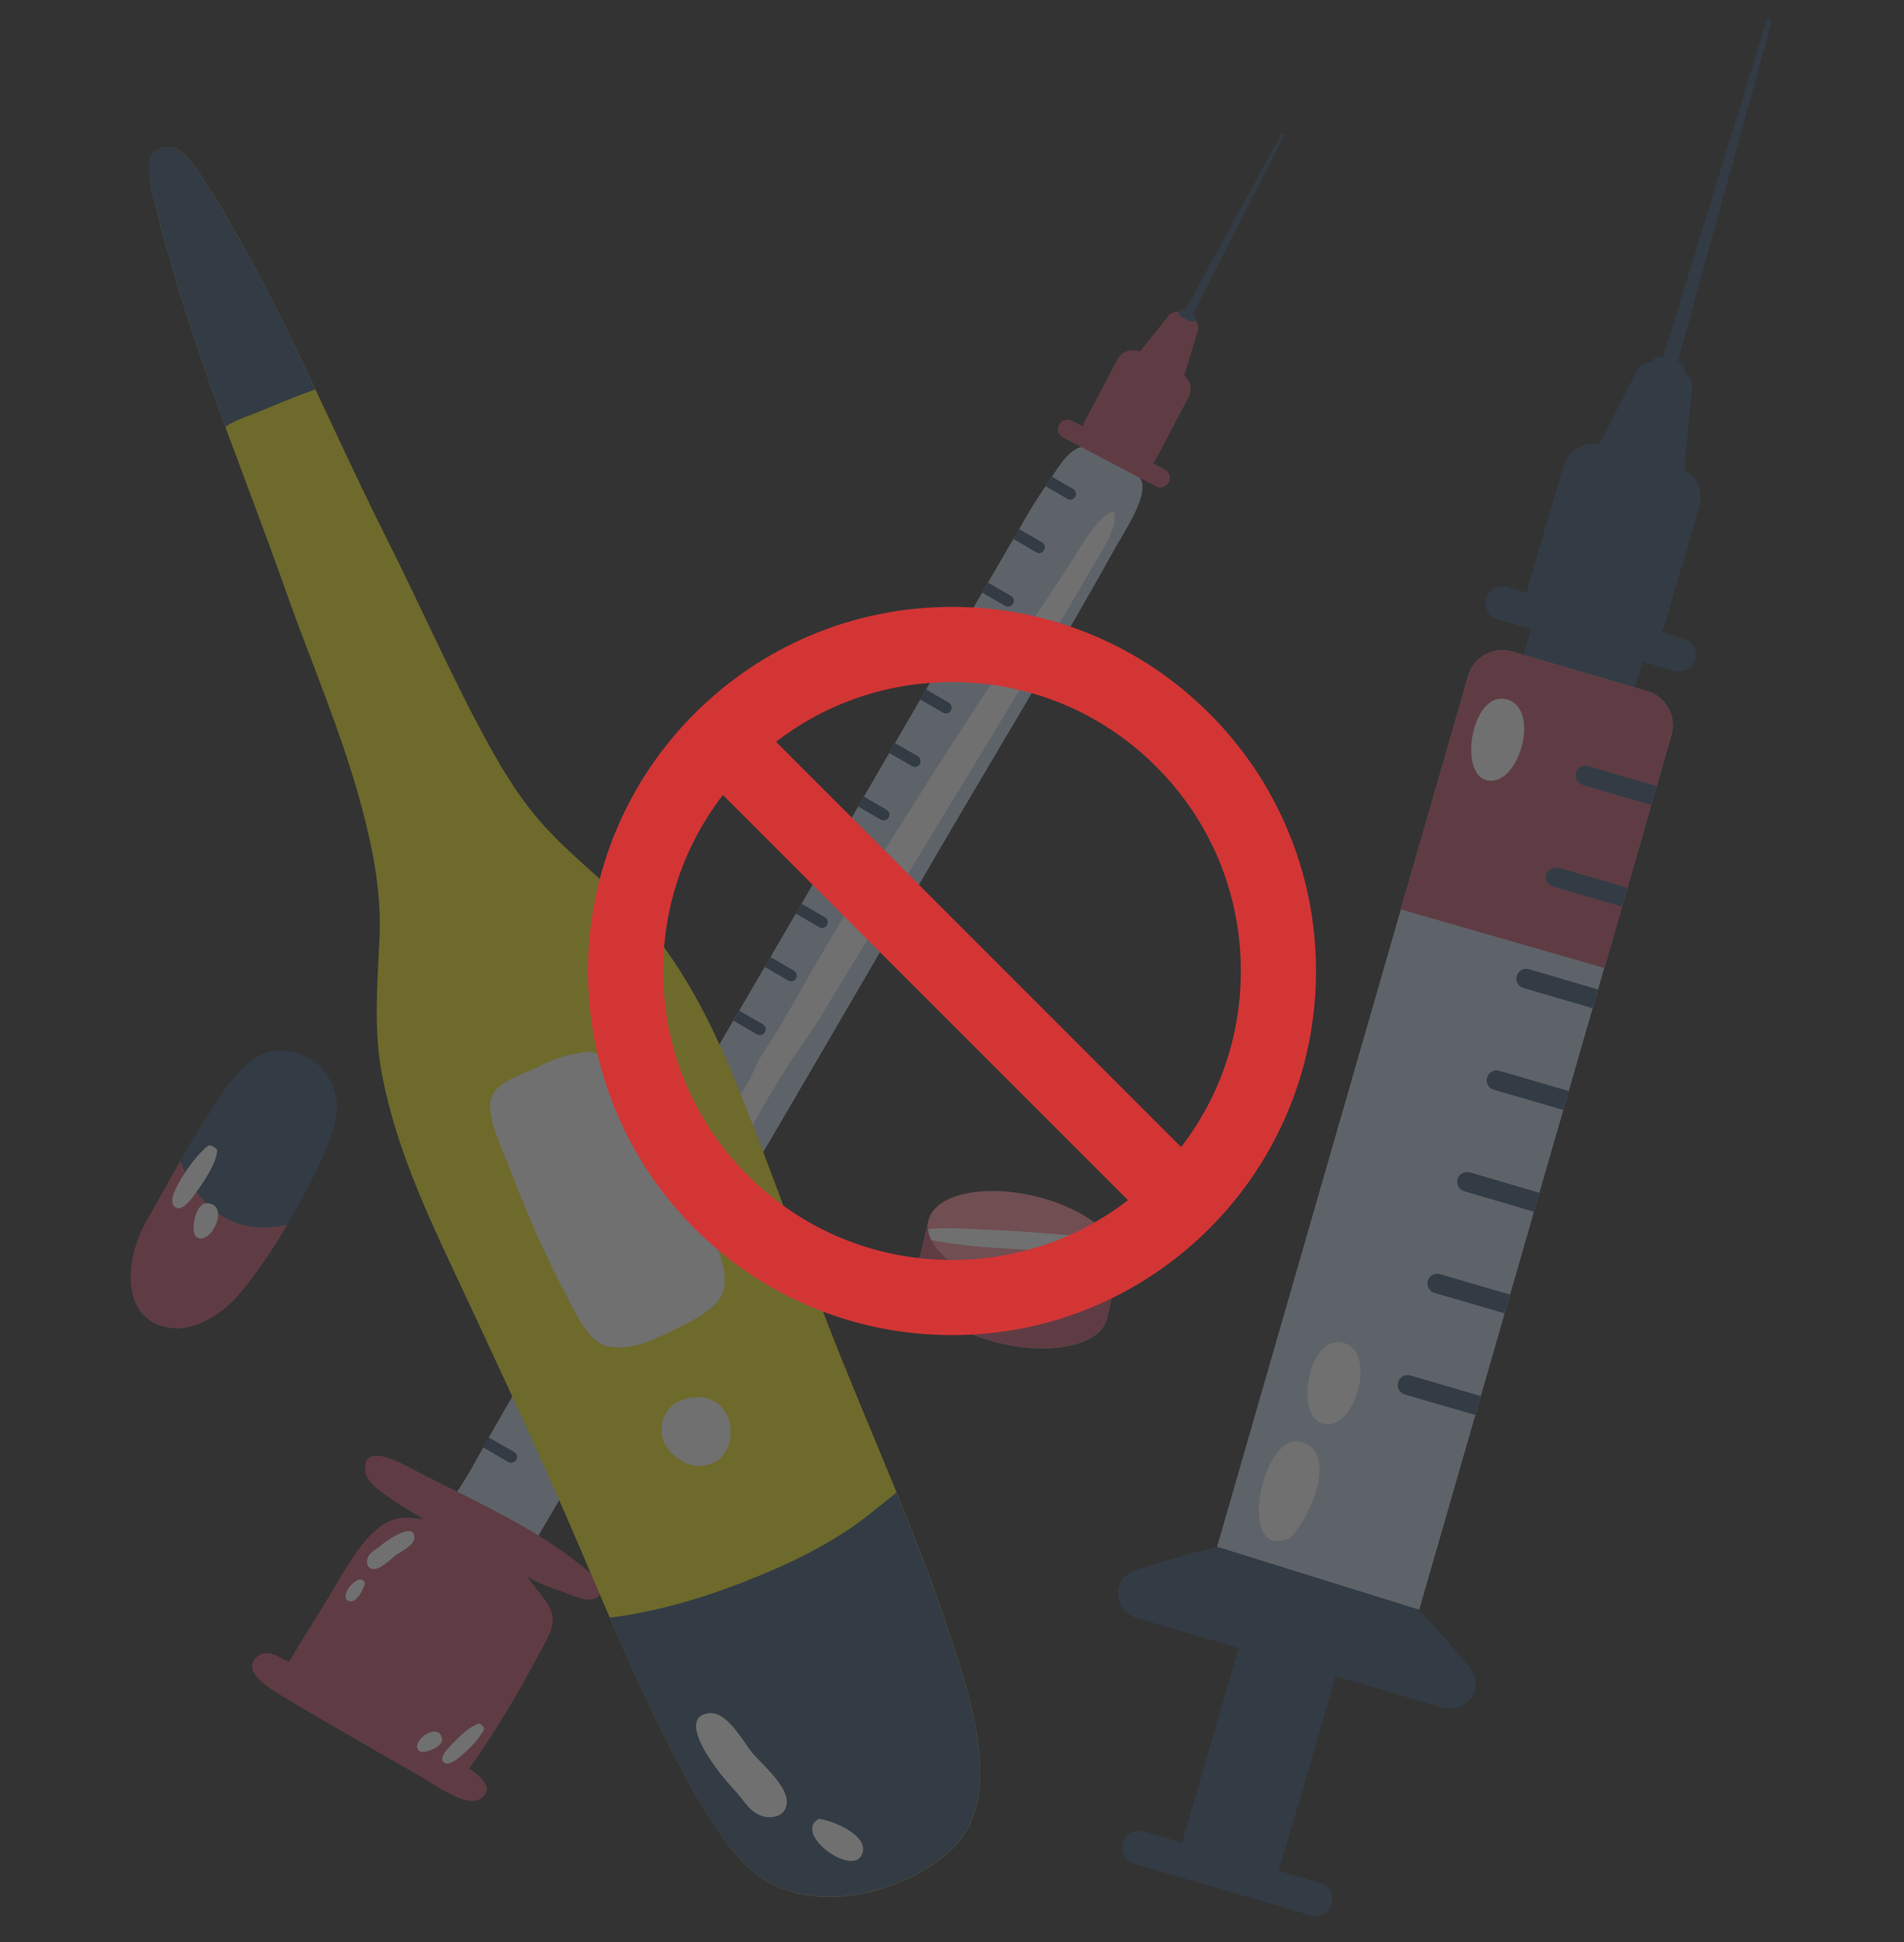 <svg xmlns="http://www.w3.org/2000/svg" width="204" height="208" viewBox="0 0 204 208" fill="none"><rect x="0" y="0" width="204" height="208" fill="#333333" stroke="none"/><g opacity="0.3"><path d="M121.522 199.623L140.46 205.149C141.42 205.42 142.421 204.87 142.696 203.925C142.981 202.96 142.421 201.979 141.471 201.689L136.94 200.363C137.064 200.145 137.163 199.903 137.228 199.656L143.025 179.807C143.54 178.057 142.575 176.222 140.864 175.727L136.687 174.495C134.991 173.995 133.175 175.019 132.659 176.768L126.848 196.623C126.768 196.875 126.737 197.127 126.735 197.37L122.548 196.158C121.583 195.873 120.588 196.438 120.298 197.387C120.012 198.352 120.577 199.348 121.522 199.623Z" fill="#334F70"></path><path d="M122.034 173.378L138.191 178.094L154.338 182.828C157.265 183.689 159.292 180.724 157.31 178.394C149.322 168.983 146.316 166.533 141.945 165.252C137.559 163.975 133.722 164.443 121.929 168.068C119.007 168.965 119.102 172.552 122.039 173.393" fill="#334F70"></path><path d="M167.544 49.871C168.039 48.16 169.841 47.19 171.532 47.675L179.901 50.133C181.616 50.643 182.597 52.425 182.087 54.14L178.397 66.784C177.902 68.494 176.105 69.48 174.39 68.969L166.011 66.531C164.3 66.036 163.315 64.239 163.816 62.543L167.515 49.881L167.544 49.871Z" fill="#334F70"></path><path d="M175.414 39.717C175.887 38.983 176.803 38.621 177.69 38.867L179.837 39.512C180.728 39.773 181.324 40.613 181.292 41.512C181.3 41.687 180.433 50.38 180.433 50.38C180.137 51.461 178.995 52.073 177.924 51.758L172.681 50.226C171.61 49.911 170.988 48.788 171.303 47.717C171.303 47.717 175.301 39.867 175.395 39.707" fill="#334F70"></path><path d="M177.791 39.529L179.41 39.99L189.824 2.336C189.845 2.2 189.778 2.044 189.623 2.013C189.478 1.964 189.331 2.059 189.276 2.19L177.796 39.543L177.791 39.529Z" fill="#334F70"></path><path d="M177.07 38.697C177.19 38.319 177.57 38.099 177.963 38.214L179.945 38.799C180.337 38.914 180.543 39.3 180.428 39.692C180.327 40.08 179.927 40.29 179.564 40.166L177.553 39.59C177.175 39.47 176.969 39.084 177.07 38.697Z" fill="#334F70"></path><path d="M164.291 66.555L176.237 70.034L174.72 75.176L162.785 71.677L164.291 66.555Z" fill="#334F70"></path><path d="M159.245 64.088C159.516 63.128 160.521 62.593 161.486 62.878L180.409 68.409C181.354 68.684 181.919 69.68 181.634 70.644C181.344 71.594 180.358 72.139 179.398 71.869L160.455 66.328C159.496 66.058 158.965 65.067 159.245 64.088Z" fill="#334F70"></path><path d="M130.403 165.663L157.309 72.369C157.884 70.358 159.998 69.205 161.995 69.786L176.494 74.02C178.51 74.611 179.648 76.729 179.082 78.721L152.061 172.407L130.403 165.663Z" fill="#C1D5E8"></path><path d="M171.925 103.694L179.077 78.707C179.643 76.715 178.505 74.596 176.489 74.006L161.99 69.771C159.993 69.19 157.884 70.358 157.304 72.354L150.073 97.399L171.905 103.684L171.925 103.694Z" fill="#C64F69"></path><path d="M168.864 82.772C168.704 83.325 169.024 83.915 169.577 84.076L176.923 86.218L177.495 84.192L170.148 82.05C169.615 81.9 169.005 82.21 168.864 82.772Z" fill="#334F70"></path><path d="M165.686 93.652C165.511 94.209 165.841 94.78 166.398 94.955L173.779 97.103L174.35 95.077L166.989 92.939C166.407 92.788 165.846 93.099 165.686 93.652Z" fill="#334F70"></path><path d="M162.507 104.531C162.347 105.084 162.667 105.674 163.215 105.82L170.634 107.987L171.21 105.976L163.806 103.804C163.253 103.644 162.663 103.964 162.507 104.531Z" fill="#334F70"></path><path d="M159.324 115.396C159.168 115.963 159.489 116.553 160.041 116.714L167.495 118.886L168.08 116.856L160.661 114.688C160.085 114.504 159.499 114.839 159.339 115.391L159.324 115.396Z" fill="#334F70"></path><path d="M156.16 126.27C156.005 126.837 156.316 127.399 156.877 127.588L164.355 129.785L164.941 127.755L157.463 125.558C156.916 125.412 156.325 125.733 156.15 126.29L156.16 126.27Z" fill="#334F70"></path><path d="M152.982 137.15C152.812 137.722 153.132 138.312 153.684 138.472L161.21 140.67L161.786 138.659L154.294 136.466C153.727 136.311 153.151 136.626 152.991 137.179L152.982 137.15Z" fill="#334F70"></path><path d="M149.808 148.044C149.628 148.586 149.953 149.191 150.506 149.352L158.066 151.554L158.652 149.524L151.106 147.316C150.554 147.156 149.963 147.477 149.803 148.029L149.808 148.044Z" fill="#334F70"></path><path fill-rule="evenodd" clip-rule="evenodd" d="M137.658 164.928C132.636 166.474 135.227 153.831 139.109 154.399C143.655 155.074 140.338 162.882 138.131 164.743C137.989 164.853 137.848 164.867 137.673 164.924L137.658 164.928Z" fill="white"></path><path fill-rule="evenodd" clip-rule="evenodd" d="M142.565 152.504C138.361 153.187 139.945 142.421 144.116 143.88C147.269 144.99 145.479 152.029 142.565 152.504Z" fill="white"></path><path fill-rule="evenodd" clip-rule="evenodd" d="M160.103 83.591C155.899 84.274 157.483 73.507 161.639 74.971C164.792 76.082 163.002 83.12 160.103 83.591Z" fill="white"></path><path fill-rule="evenodd" clip-rule="evenodd" d="M56.964 165.731C54.105 163.968 51.212 162.444 48.352 160.62C49.903 158.625 51.099 156.181 52.496 153.738C56.493 146.722 60.819 139.657 64.989 132.526C75.834 113.993 86.984 94.97 97.909 76.117C101.841 69.318 106.025 62.085 110.222 54.889C110.919 53.706 111.555 52.768 112.491 51.375C113.293 50.19 114.167 48.675 115.387 48.044C117.031 47.185 119.833 48.427 121.187 49.877C121.498 50.207 122.205 51.123 122.335 51.62C122.849 53.414 120.594 56.703 119.348 58.941C112.55 71.153 105.574 82.463 98.582 94.562C84.82 118.364 70.583 142.388 56.967 165.714L56.964 165.731Z" fill="#C1D5E8"></path><path fill-rule="evenodd" clip-rule="evenodd" d="M119.366 55.097C119.835 56.406 117.779 59.454 116.757 61.217C110.953 71.245 105.002 80.834 99.012 90.758C95.359 96.812 91.751 102.48 88.196 108.461C86.989 110.486 85.569 112.351 84.301 114.315C81.794 118.222 79.685 122.333 77.372 126.153C76.158 128.169 74.943 130.123 73.826 132.065C71.692 135.737 69.756 138.862 67.441 142.578C67.382 142.683 67.236 142.61 67.149 142.798C66.87 143.421 66.327 143.998 65.713 144.966C65.132 145.877 64.682 147.346 63.285 147.257C62.419 146.11 63.611 144.935 64.094 144.036C64.827 142.659 65.28 141.416 66.252 139.95C66.626 139.393 67.247 138.07 67.794 137.093C69.826 133.468 72.116 129.618 74.178 125.971C75.397 123.799 76.864 121.288 78.243 118.904C78.828 117.898 79.562 116.947 80.15 115.923C80.657 115.036 80.992 114.082 81.497 113.212C82.102 112.191 82.811 111.228 83.404 110.232C84.953 107.627 86.412 104.924 87.93 102.359C95.957 88.776 105.226 74.653 114.49 60.624C115.761 58.703 117.273 55.685 119.068 54.864C119.153 54.815 119.612 54.957 119.385 55.082L119.366 55.097Z" fill="white"></path><path d="M115.202 53.205C115.372 52.924 115.278 52.537 114.988 52.374L112.709 51.057C112.632 51.177 112.556 51.28 112.488 51.392C112.323 51.639 112.17 51.861 112.027 52.077L114.368 53.437C114.649 53.607 115.029 53.503 115.209 53.215L115.202 53.205Z" fill="#334F70"></path><path d="M111.865 58.928C112.037 58.63 111.941 58.26 111.643 58.088L109.19 56.66C108.983 57.014 108.777 57.368 108.57 57.722L111.032 59.161C111.329 59.333 111.7 59.236 111.863 58.945L111.865 58.928Z" fill="#334F70"></path><path d="M108.535 64.662C108.708 64.364 108.612 63.993 108.314 63.822L105.85 62.4C105.644 62.755 105.438 63.109 105.231 63.463L107.702 64.894C107.983 65.063 108.363 64.96 108.533 64.679L108.535 64.662Z" fill="#334F70"></path><path d="M105.208 70.378C105.371 70.087 105.285 69.71 104.97 69.535L102.523 68.117C102.317 68.471 102.111 68.825 101.904 69.179L104.358 70.608C104.656 70.779 105.019 70.673 105.199 70.385L105.208 70.378Z" fill="#334F70"></path><path d="M101.879 76.111C102.051 75.813 101.948 75.433 101.667 75.264L99.221 73.845C99.014 74.199 98.808 74.553 98.599 74.925L101.038 76.334C101.346 76.498 101.716 76.402 101.879 76.111Z" fill="#334F70"></path><path d="M98.552 81.827C98.722 81.546 98.619 81.166 98.331 80.987L95.899 79.588C95.692 79.942 95.486 80.296 95.279 80.65L97.719 82.059C98.007 82.239 98.387 82.135 98.559 81.837L98.552 81.827Z" fill="#334F70"></path><path d="M95.213 87.568C95.393 87.279 95.289 86.9 94.991 86.728L92.569 85.321C92.363 85.675 92.156 86.029 91.95 86.384L94.372 87.79C94.67 87.962 95.043 87.849 95.206 87.558L95.213 87.568Z" fill="#334F70"></path><path d="M91.945 93.362C92.117 93.064 92.021 92.694 91.723 92.522L89.22 91.069C89.014 91.423 88.808 91.777 88.601 92.132L91.104 93.584C91.402 93.756 91.772 93.66 91.935 93.369L91.945 93.362Z" fill="#334F70"></path><path d="M88.608 99.085C88.78 98.787 88.684 98.417 88.386 98.245L85.884 96.793C85.677 97.147 85.471 97.501 85.264 97.855L87.784 99.31C88.065 99.48 88.445 99.376 88.608 99.085Z" fill="#334F70"></path><path d="M85.288 104.811C85.46 104.513 85.365 104.143 85.059 103.961L82.549 102.499C82.343 102.853 82.136 103.207 81.93 103.562L84.457 105.026C84.755 105.198 85.118 105.092 85.298 104.804L85.288 104.811Z" fill="#334F70"></path><path d="M81.959 110.544C82.131 110.246 82.028 109.866 81.737 109.704L79.2 108.247C78.994 108.601 78.787 108.955 78.571 109.317L81.098 110.782C81.406 110.946 81.776 110.85 81.939 110.559L81.959 110.544Z" fill="#334F70"></path><path d="M78.632 116.26C78.802 115.98 78.708 115.592 78.4 115.428L75.856 113.961C75.65 114.315 75.443 114.669 75.237 115.023L77.788 116.5C78.077 116.679 78.457 116.576 78.622 116.268L78.632 116.26Z" fill="#334F70"></path><path d="M75.292 122.001C75.472 121.713 75.369 121.333 75.071 121.161L72.502 119.682C72.296 120.036 72.09 120.39 71.883 120.745L74.442 122.231C74.74 122.403 75.12 122.299 75.275 121.999L75.292 122.001Z" fill="#334F70"></path><path d="M71.98 127.737C72.153 127.439 72.056 127.069 71.759 126.897L69.168 125.388C68.962 125.743 68.755 126.097 68.549 126.451L71.139 127.959C71.437 128.131 71.808 128.035 71.98 127.737Z" fill="#334F70"></path><path d="M68.643 133.46C68.816 133.162 68.72 132.792 68.432 132.613L65.824 131.102C65.618 131.456 65.411 131.811 65.205 132.165L67.82 133.685C68.1 133.855 68.481 133.751 68.643 133.46Z" fill="#334F70"></path><path d="M65.324 139.186C65.496 138.888 65.4 138.518 65.102 138.346L62.463 136.814C62.256 137.168 62.05 137.522 61.834 137.884L64.481 139.426C64.771 139.588 65.141 139.492 65.314 139.193L65.324 139.186Z" fill="#334F70"></path><path d="M61.994 144.919C62.167 144.621 62.054 144.249 61.773 144.079L59.067 142.52C58.861 142.875 58.647 143.219 58.431 143.581L61.144 145.149C61.451 145.314 61.822 145.217 61.984 144.927L61.994 144.919Z" fill="#334F70"></path><path d="M58.657 150.643C58.82 150.352 58.734 149.975 58.436 149.803L55.691 148.212C55.485 148.567 55.279 148.921 55.072 149.275L57.817 150.866C58.105 151.045 58.485 150.941 58.65 150.633L58.657 150.643Z" fill="#334F70"></path><path d="M55.321 156.366C55.5 156.078 55.387 155.706 55.099 155.526L52.362 153.946C52.156 154.3 51.957 154.664 51.767 155.02L54.47 156.596C54.768 156.768 55.141 156.655 55.304 156.364L55.321 156.366Z" fill="#334F70"></path><path d="M119.731 38.493C120.205 37.601 121.316 37.251 122.207 37.723L126.599 40.038C127.49 40.51 127.839 41.62 127.366 42.511L123.865 49.152C123.392 50.043 122.281 50.394 121.382 49.912L116.99 47.597C116.09 47.133 115.75 46.015 116.224 45.124L119.734 38.476L119.731 38.493Z" fill="#C64F69"></path><path d="M125.285 33.721C125.63 33.369 126.183 33.271 126.647 33.501L127.773 34.101C128.244 34.341 128.472 34.886 128.358 35.383C128.337 35.476 126.875 40.242 126.875 40.242C126.579 40.801 125.877 41.026 125.318 40.73L122.562 39.286C122.003 38.991 121.787 38.3 122.075 37.73C122.075 37.73 125.202 33.814 125.275 33.728" fill="#C64F69"></path><path d="M126.628 33.881L127.481 34.321L137.585 14.501C137.623 14.411 137.591 14.328 137.518 14.292C137.43 14.236 137.355 14.278 137.294 14.339L126.628 33.881Z" fill="#334F70"></path><path d="M126.33 33.344C126.436 33.141 126.68 33.079 126.885 33.169L127.923 33.713C128.125 33.819 128.204 34.065 128.09 34.258C127.983 34.461 127.747 34.533 127.551 34.436L126.497 33.889C126.304 33.775 126.225 33.53 126.339 33.337" fill="#334F70"></path><path d="M113.474 45.49C113.736 44.987 114.355 44.795 114.858 45.056L124.795 50.282C125.297 50.543 125.496 51.171 125.227 51.664C124.965 52.167 124.346 52.36 123.836 52.089L113.899 46.863C113.396 46.602 113.205 45.984 113.467 45.48" fill="#C64F69"></path><path fill-rule="evenodd" clip-rule="evenodd" d="M56.518 168.845C57.556 170.565 59.244 171.808 59.224 173.502C59.2 174.787 58.233 176.219 57.531 177.557C55.533 181.37 52.73 186.019 50.269 189.418C50.933 189.833 52.149 190.776 52.188 191.739C51.122 194.497 47.367 191.609 45.282 190.405C40.372 187.566 35.12 184.618 30.107 181.581C28.727 180.745 25.97 179.057 27.415 177.57C28.648 176.288 30.252 177.824 30.988 177.97C32.096 176.036 33.675 173.592 35.229 171.015C36.667 168.647 38.143 165.885 39.919 164.209C41.958 162.273 43.441 162.435 45.351 162.718C44.44 162.078 43.37 161.573 42.262 160.792C41.312 160.121 39.917 159.266 39.356 158.24C39.009 157.617 39.011 156.608 39.452 156.199C40.571 155.171 43.74 157.143 45.627 158.083C49.433 159.987 53.949 162.163 57.612 164.403C59.727 165.706 62.152 167.461 63.445 168.667C64.383 169.546 64.556 170.484 64.157 170.907C63.224 171.917 61.187 170.799 60.209 170.454C58.759 169.931 57.671 169.623 56.52 168.828L56.518 168.845Z" fill="#C64F69"></path><path fill-rule="evenodd" clip-rule="evenodd" d="M39.103 169.525C38.475 168.168 36.032 171.187 37.466 171.508C38.218 171.673 38.958 170.245 39.103 169.525Z" fill="white"></path><path fill-rule="evenodd" clip-rule="evenodd" d="M39.372 166.926C39.278 167.226 39.252 167.901 39.877 168.04C40.687 168.222 41.825 166.997 42.378 166.595C43.03 166.102 44.509 165.49 44.394 164.569C44.247 163.261 42.224 164.529 41.533 164.99C41.167 165.235 40.841 165.511 40.549 165.732C40.043 166.114 39.551 166.333 39.372 166.926Z" fill="white"></path><path fill-rule="evenodd" clip-rule="evenodd" d="M51.381 184.596C50.475 184.792 49.334 185.851 48.271 186.974C47.821 187.451 47.101 188.239 47.489 188.693C47.944 189.235 48.913 188.473 49.249 188.189C50.337 187.322 51.463 186.06 51.87 185.203C51.875 184.986 51.62 184.69 51.381 184.596Z" fill="white"></path><path fill-rule="evenodd" clip-rule="evenodd" d="M47.258 185.877C46.536 184.575 43.986 186.623 44.863 187.502C45.244 187.885 46.843 187.35 47.27 186.661C47.418 186.412 47.374 186.11 47.249 185.884L47.258 185.877Z" fill="white"></path><path fill-rule="evenodd" clip-rule="evenodd" d="M99.488 130.71L98.136 136.368C97.466 139.156 101.499 142.505 107.148 143.857C112.785 145.208 117.907 144.036 118.577 141.249L119.93 135.591L99.5 130.71H99.488Z" fill="#C1D5E8"></path><path fill-rule="evenodd" clip-rule="evenodd" d="M99.488 130.71L98.136 136.368C97.466 139.156 101.499 142.505 107.148 143.857C112.785 145.208 117.907 144.036 118.577 141.249L119.93 135.591L99.5 130.71H99.488Z" fill="#C64F69"></path><path fill-rule="evenodd" clip-rule="evenodd" d="M119.918 135.603C119.247 138.39 114.137 139.562 108.488 138.211C102.851 136.859 98.818 133.509 99.476 130.722C100.135 127.935 105.257 126.775 110.894 128.115C116.531 129.466 120.576 132.816 119.906 135.603H119.918Z" fill="#FF8C9B"></path><path d="M119.846 134.072C119.714 133.641 119.487 133.198 119.176 132.768C117.931 132.564 116.351 132.445 114.807 132.313C112.21 132.098 109.182 131.859 106.681 131.751C104.299 131.643 101.128 131.392 99.428 131.667C99.476 132.038 99.596 132.421 99.776 132.804C103.773 133.701 110.75 133.928 116.339 134.036C117.392 134.06 118.769 134.179 119.846 134.084V134.072Z" fill="white"></path><path fill-rule="evenodd" clip-rule="evenodd" d="M17.34 15.827C19.542 15.253 20.763 17.645 22.031 19.583C25.334 24.655 28.051 29.954 30.744 35.385C34.466 42.909 37.614 50.086 41.336 57.491C45.106 64.991 48.517 72.766 52.191 79.453C54.094 82.934 56.044 86.104 58.893 89.094C61.621 91.965 64.721 94.382 67.342 97.001C72.907 102.564 76.474 109.92 79.537 117.636C82.936 126.189 85.294 132.983 88.513 141.345C93.073 153.175 98.22 163.965 102.313 176.704C104.491 183.499 107.064 192.542 102.444 197.602C98.16 202.291 87.616 205.653 81.141 200.82C78.592 198.918 76.055 194.911 74.308 191.848C68.587 181.788 64.147 170.173 59.431 159.575C56.152 152.206 52.598 144.622 49.51 138.007C46.279 131.093 42.556 123.557 40.929 115.1C40.019 110.351 40.426 105.602 40.666 100.363C40.881 95.446 39.9 90.757 38.786 86.57C36.644 78.496 33.269 70.793 30.612 63.268C27.896 55.553 24.916 48.077 22.175 40.23C20.392 35.134 18.13 28.124 16.682 22.143C16.418 21.054 15.114 16.616 16.945 15.982C17.077 15.935 17.16 15.899 17.352 15.851L17.34 15.827Z" fill="#F6EB16"></path><path d="M28.063 43.962C29.308 43.435 30.577 42.945 31.678 42.49C32.156 42.299 32.934 42.036 33.784 41.713C32.803 39.619 31.797 37.526 30.744 35.397C28.051 29.966 25.335 24.667 22.032 19.595C20.763 17.645 19.542 15.253 17.34 15.827C17.16 15.875 17.065 15.923 16.933 15.959C15.102 16.593 16.407 21.03 16.67 22.119C18.118 28.088 20.38 35.11 22.163 40.206C22.809 42.072 23.48 43.902 24.15 45.732C24.282 45.624 24.425 45.529 24.581 45.433C25.466 44.919 26.866 44.464 28.063 43.962Z" fill="#334F70"></path><path d="M81.129 200.808C87.604 205.641 98.148 202.279 102.432 197.59C107.052 192.53 104.479 183.487 102.301 176.692C100.386 170.759 98.256 165.257 96.053 159.862C94.186 161.333 92.487 162.816 90.5 164.096C88.334 165.496 85.701 166.919 82.59 168.247C78.628 169.946 73.949 171.656 68.922 172.673C67.857 172.889 66.493 173.14 65.32 173.247C68.084 179.635 70.969 185.987 74.284 191.824C76.031 194.887 78.568 198.894 81.118 200.796L81.129 200.808Z" fill="#334F70"></path><path fill-rule="evenodd" clip-rule="evenodd" d="M87.748 194.803C84.756 196.406 91.913 201.538 92.463 198.236C92.75 196.514 89.387 195.042 87.748 194.803Z" fill="white"></path><path fill-rule="evenodd" clip-rule="evenodd" d="M81.824 194.564C82.53 194.731 84.05 194.695 84.277 193.26C84.576 191.394 81.644 188.989 80.663 187.805C79.466 186.37 77.874 183.14 75.804 183.511C72.859 184.049 76.007 188.451 77.144 189.922C77.754 190.7 78.425 191.418 78.975 192.052C79.921 193.14 80.483 194.229 81.824 194.552V194.564Z" fill="white"></path><path fill-rule="evenodd" clip-rule="evenodd" d="M62.1 112.803C62.1 112.803 62.759 112.6 63.309 112.672C65.547 112.935 67.39 115.674 68.539 117.492C69.891 119.645 70.645 121.332 72.022 124.048C73.051 126.081 74.607 128.725 75.504 130.615C76.438 132.576 78.173 135.974 77.515 138.246C76.953 140.184 74.032 141.56 72.285 142.397C70.047 143.486 67.438 144.814 64.913 144.144C62.962 143.617 61.717 140.711 60.628 138.653C58.354 134.371 56.392 129.837 54.596 125.124C53.794 123.007 52.119 119.729 52.586 117.755C52.993 116.033 55.338 115.315 56.739 114.681C58.618 113.82 59.898 113.054 62.1 112.803Z" fill="white"></path><path fill-rule="evenodd" clip-rule="evenodd" d="M73.626 149.778C79.394 148.438 79.909 157.242 74.703 157.003C73.075 156.931 71.208 155.34 70.957 153.929C70.574 151.811 71.699 150.22 73.638 149.778H73.626Z" fill="white"></path><path fill-rule="evenodd" clip-rule="evenodd" d="M16.765 128.916C16.371 129.646 15.389 131.201 14.875 132.469C13.319 136.321 13.415 141.895 18.716 142.266C20.643 142.397 23.097 141.117 24.628 139.646C26.759 137.589 29.452 133.593 31.51 129.885C33.605 126.129 36.202 121.224 36.094 118.413C35.998 115.531 33.724 112.385 29.883 112.528C26.388 112.672 24.222 116.392 21.732 120.315C19.901 123.198 18.417 125.926 16.754 128.916H16.765Z" fill="#334F70"></path><path d="M14.875 132.469C15.389 131.201 16.359 129.646 16.765 128.916C17.627 127.337 18.465 125.842 19.315 124.347C20.835 128.21 24.066 132.672 30.78 131.177C28.841 134.49 26.52 137.828 24.64 139.646C23.109 141.117 20.655 142.397 18.728 142.266C13.415 141.907 13.319 136.333 14.887 132.469L14.875 132.469Z" fill="#C64F69"></path><path fill-rule="evenodd" clip-rule="evenodd" d="M23.264 123.174C23.24 124.418 22.115 126.189 20.907 127.863C20.392 128.581 19.53 129.729 18.836 129.335C17.998 128.868 18.764 127.409 19.051 126.894C19.925 125.244 21.313 123.437 22.343 122.684C22.63 122.636 23.085 122.887 23.276 123.174H23.264Z" fill="white"></path><path fill-rule="evenodd" clip-rule="evenodd" d="M22.606 128.94C24.509 129.574 22.438 133.45 21.062 132.505C20.464 132.098 20.763 129.849 21.565 129.107C21.852 128.844 22.271 128.832 22.606 128.94Z" fill="white"></path></g><g clip-path="url(#clip0_214_386)"><path d="M137.933 88.818C135.969 84.174 133.157 80.004 129.577 76.423C125.996 72.843 121.826 70.031 117.182 68.067C112.371 66.032 107.263 65 102 65C96.737 65 91.629 66.032 86.818 68.066C82.174 70.03 78.004 72.842 74.423 76.422C70.843 80.003 68.031 84.173 66.067 88.817C64.032 93.629 63 98.737 63 104C63 109.263 64.032 114.371 66.066 119.182C68.03 123.826 70.842 127.996 74.422 131.577C78.003 135.157 82.173 137.969 86.817 139.933C91.628 141.968 96.736 142.999 101.999 142.999C107.263 142.999 112.37 141.967 117.181 139.932C121.826 137.968 125.995 135.156 129.576 131.576C133.156 127.995 135.968 123.826 137.932 119.181C139.967 114.37 140.999 109.263 140.999 103.999C140.999 98.736 139.967 93.628 137.932 88.817L137.933 88.818ZM102 134.948C93.733 134.948 85.962 131.729 80.116 125.884C74.271 120.038 71.052 112.267 71.052 104C71.052 97.091 73.302 90.529 77.453 85.146L120.854 128.547C115.471 132.698 108.909 134.948 102 134.948ZM126.547 122.854L83.146 79.453C88.529 75.302 95.091 73.052 102 73.052C110.267 73.052 118.038 76.271 123.884 82.116C129.729 87.962 132.948 95.733 132.948 104C132.948 110.909 130.698 117.471 126.547 122.854Z" fill="#D33535"></path></g><defs><clipPath id="clip0_214_386"><rect width="78" height="78" fill="white" transform="translate(63 65)"></rect></clipPath></defs></svg>